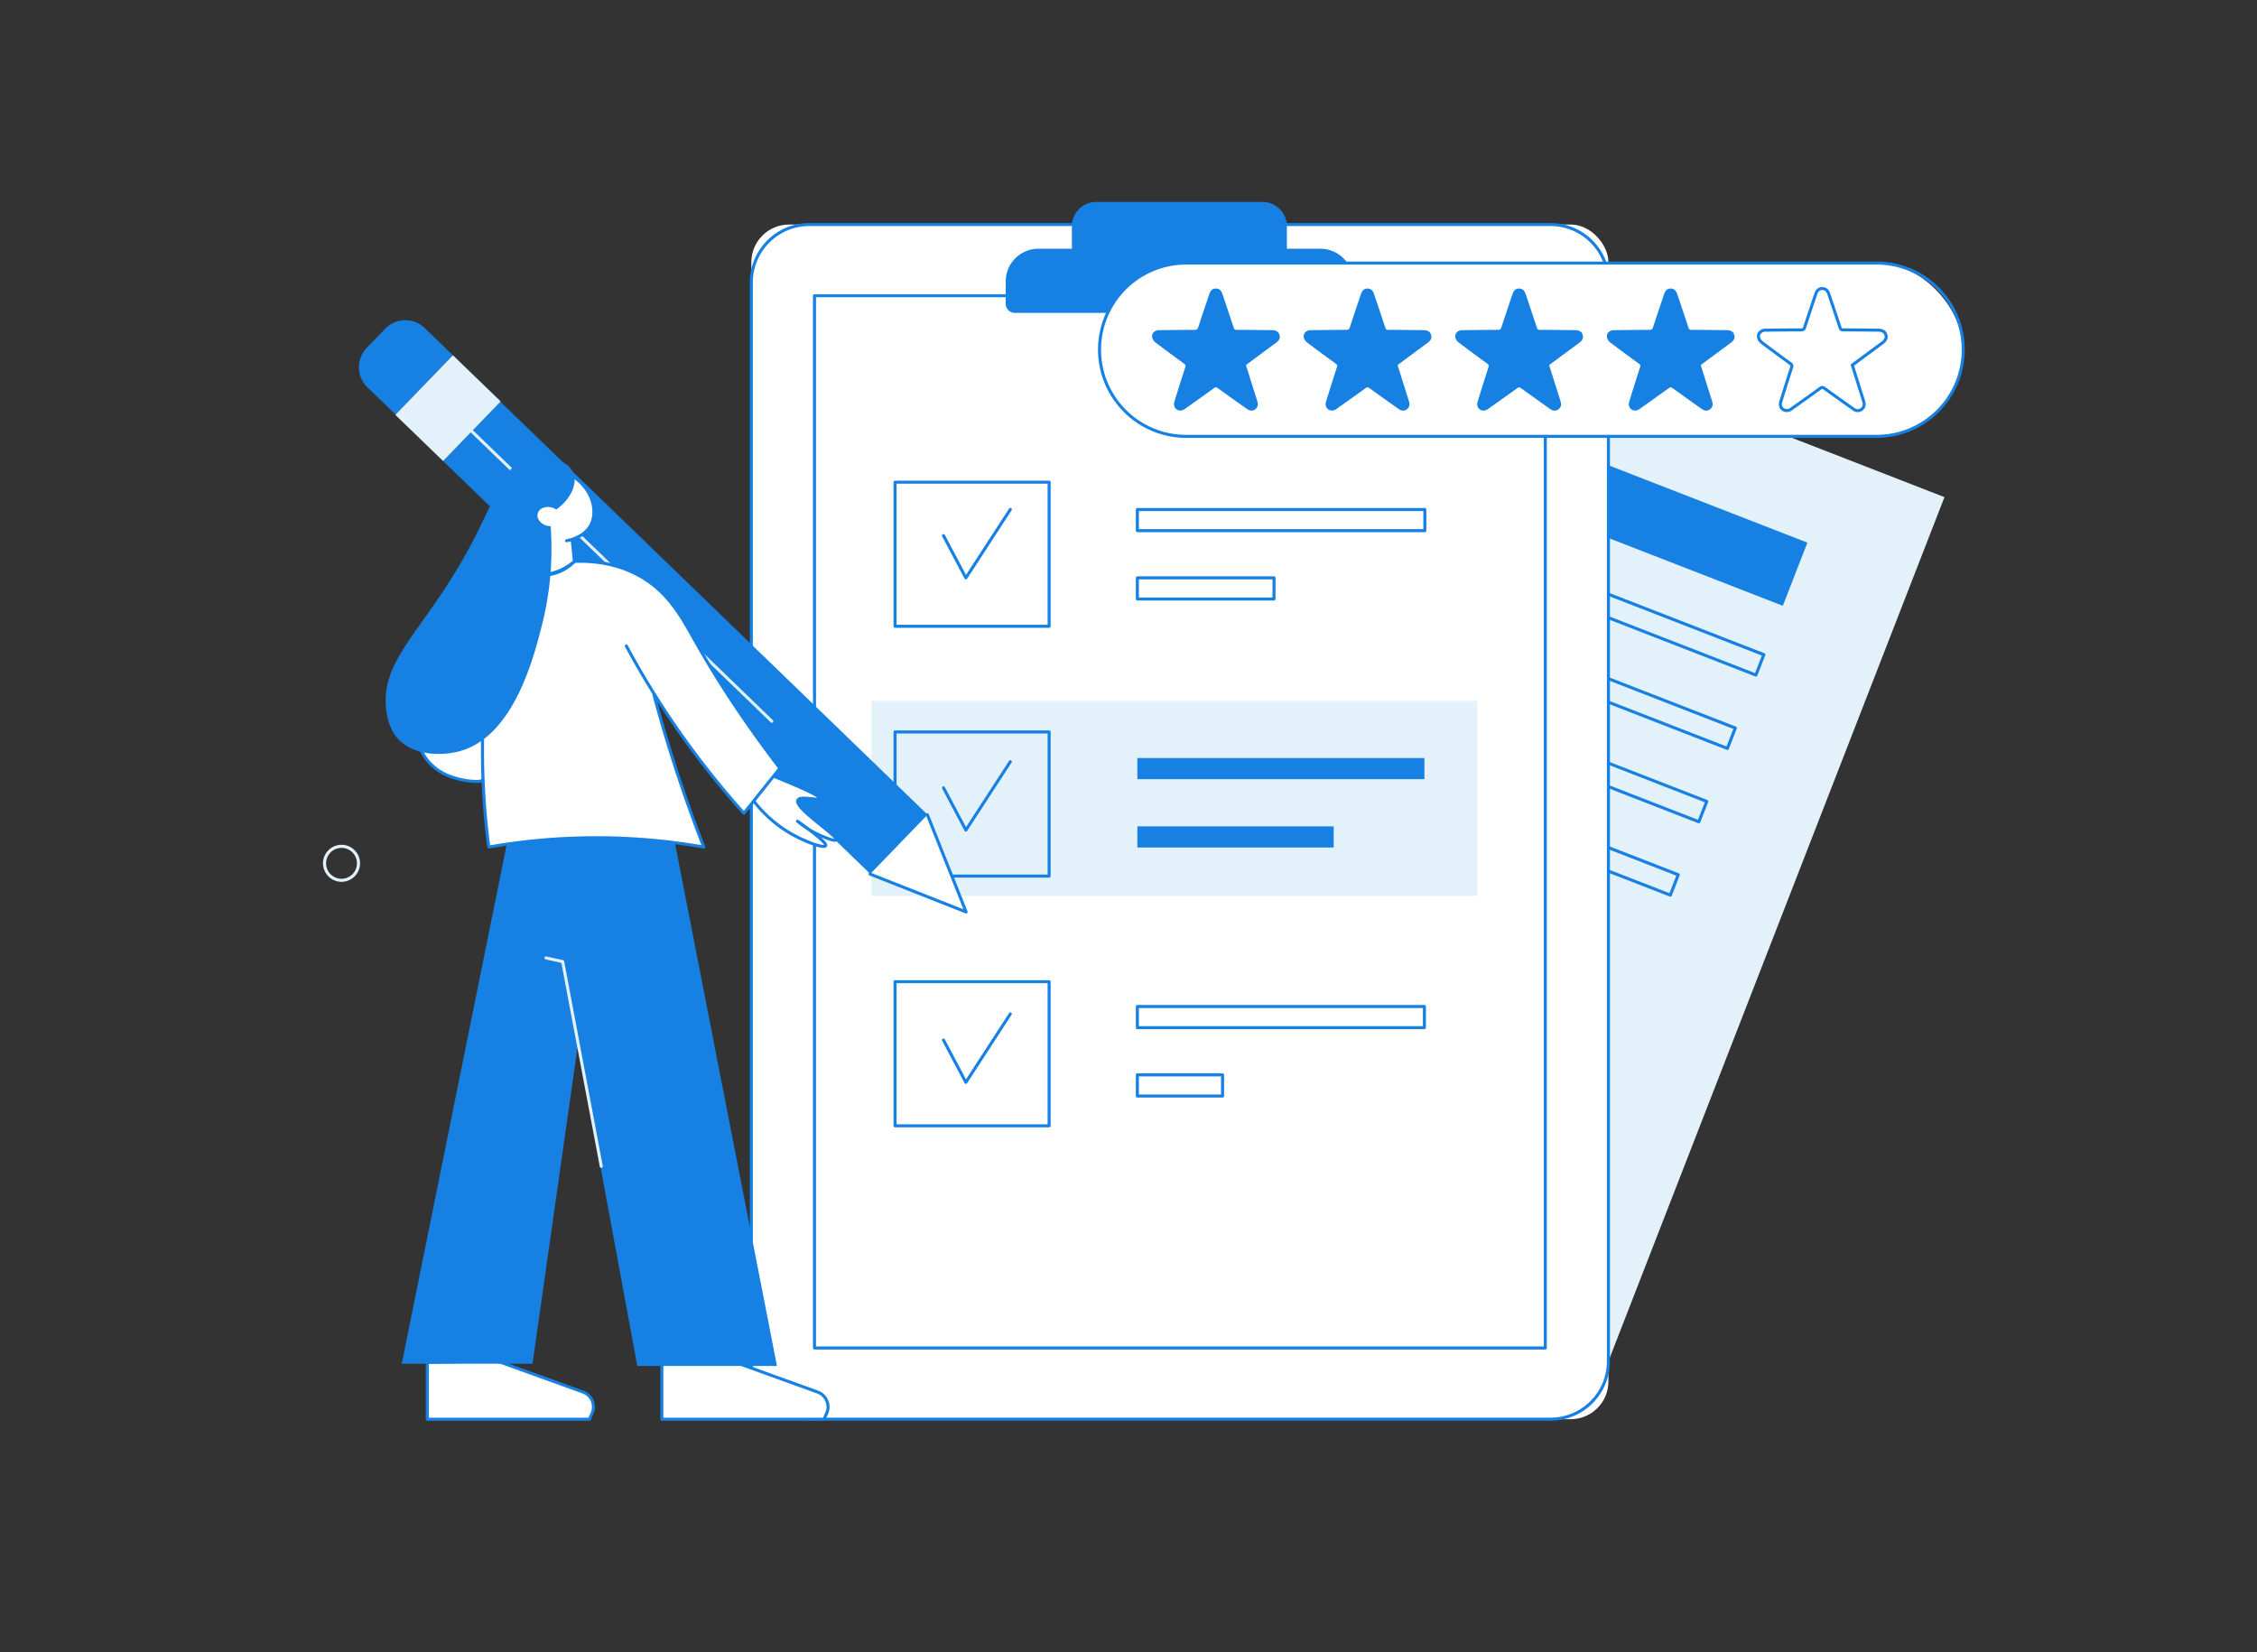 <svg xmlns="http://www.w3.org/2000/svg" viewBox="0 0 3415 2500"><rect x="0" y="0" width="3415" height="2500" fill="#333333" stroke="none"/><defs><style>.cls-1{fill:#e3f1fa;}.cls-2{fill:#1780e3;}.cls-3{fill:#fff;}</style></defs><g id="Illustration"><rect class="cls-1" x="1696.33" y="518.49" width="1012.8" height="1475.97" transform="translate(605.11 -712.88) rotate(21.25)"/><rect class="cls-2" x="2025.72" y="688.03" width="714.74" height="102.57" transform="translate(429.95 -813.41) rotate(21.25)"/><path class="cls-2" d="M2656.82,1023.78a2.4,2.4,0,0,1-.84-.15l-666.15-259a2.3,2.3,0,0,1-1.31-3l12-30.84a2.31,2.31,0,0,1,3-1.31l666.15,259a2.3,2.3,0,0,1,1.31,3l-12,30.84a2.3,2.3,0,0,1-1.22,1.27A2.26,2.26,0,0,1,2656.82,1023.78ZM1993.64,761.14l661.87,257.37L2665.83,992,2004,734.59Z"/><path class="cls-2" d="M2613.65,1134.8a2.44,2.44,0,0,1-.84-.15l-666.15-259a2.31,2.31,0,0,1-1.31-3l12-30.83a2.3,2.3,0,0,1,3-1.31l666.15,259a2.3,2.3,0,0,1,1.31,3l-12,30.84a2.27,2.27,0,0,1-2.14,1.46ZM1950.47,872.16l661.87,257.36,10.32-26.55L1960.8,845.61Z"/><path class="cls-2" d="M2570.48,1245.82a2.24,2.24,0,0,1-.84-.16l-666.15-259a2.3,2.3,0,0,1-1.31-3l12-30.84a2.3,2.3,0,0,1,1.22-1.27,2.33,2.33,0,0,1,1.76,0l666.15,259a2.29,2.29,0,0,1,1.31,3l-12,30.84a2.29,2.29,0,0,1-1.21,1.27A2.36,2.36,0,0,1,2570.48,1245.82ZM1907.3,983.17l661.87,257.37,10.32-26.55L1917.63,956.62Z"/><path class="cls-2" d="M2527.31,1356.84a2.4,2.4,0,0,1-.83-.16l-666.16-259a2.31,2.31,0,0,1-1.31-3l12-30.84a2.31,2.31,0,0,1,3-1.31l666.16,259a2.31,2.31,0,0,1,1.31,3l-12,30.84a2.25,2.25,0,0,1-1.21,1.27A2.32,2.32,0,0,1,2527.31,1356.84Zm-663.18-262.65L2526,1351.56l10.32-26.55-661.86-257.37Z"/><rect class="cls-3" x="1136.84" y="339.77" width="1296.8" height="1807.73" rx="57.04"/><path class="cls-2" d="M2346.18,2149.8H1224.3a89.87,89.87,0,0,1-89.76-89.76V427.24a89.87,89.87,0,0,1,89.76-89.77H2346.18a89.87,89.87,0,0,1,89.76,89.77V2060A89.87,89.87,0,0,1,2346.18,2149.8ZM1224.3,342.07a85.26,85.26,0,0,0-85.16,85.17V2060a85.25,85.25,0,0,0,85.16,85.16H2346.18a85.25,85.25,0,0,0,85.16-85.16V427.24a85.26,85.26,0,0,0-85.16-85.17Z"/><path class="cls-2" d="M1571.21,376.39h426.56a49.49,49.49,0,0,1,49.49,49.49v33.75a13.8,13.8,0,0,1-13.8,13.8H1535.52a13.8,13.8,0,0,1-13.8-13.8V425.88a49.49,49.49,0,0,1,49.49-49.49Z"/><path class="cls-2" d="M1658.61,305.59h251.75a36.79,36.79,0,0,1,36.79,36.79v89.81a0,0,0,0,1,0,0H1621.82a0,0,0,0,1,0,0V342.38A36.79,36.79,0,0,1,1658.61,305.59Z"/><path class="cls-2" d="M2338.11,2042.06H1232.38a2.3,2.3,0,0,1-2.3-2.3V447.51a2.3,2.3,0,0,1,2.3-2.3H2338.11a2.3,2.3,0,0,1,2.3,2.3V2039.76A2.3,2.3,0,0,1,2338.11,2042.06Zm-1103.43-4.6H2335.81V449.81H1234.68Z"/><rect class="cls-1" x="1318.55" y="1060.55" width="916.58" height="295.19"/><path class="cls-2" d="M2155.88,805.27h-435a2.3,2.3,0,0,1-2.3-2.3V771a2.3,2.3,0,0,1,2.3-2.3h435a2.3,2.3,0,0,1,2.3,2.3v32A2.3,2.3,0,0,1,2155.88,805.27Zm-432.68-4.6h430.38V773.31H1723.2Z"/><path class="cls-2" d="M1927.66,908.68H1720.9a2.3,2.3,0,0,1-2.3-2.3v-32a2.29,2.29,0,0,1,2.3-2.3h206.76a2.29,2.29,0,0,1,2.3,2.3v32A2.3,2.3,0,0,1,1927.66,908.68Zm-204.46-4.6h202.16V876.72H1723.2Z"/><rect class="cls-2" x="1720.9" y="1147.04" width="434.32" height="31.96"/><rect class="cls-2" x="1720.9" y="1250.45" width="297.07" height="31.96"/><path class="cls-2" d="M2155.22,1557.34H1720.9a2.3,2.3,0,0,1-2.3-2.3v-32a2.3,2.3,0,0,1,2.3-2.3h434.32a2.3,2.3,0,0,1,2.3,2.3v32A2.3,2.3,0,0,1,2155.22,1557.34Zm-432-4.6h429.72v-27.37H1723.2Z"/><path class="cls-2" d="M1849.82,1660.75H1720.9a2.3,2.3,0,0,1-2.3-2.3v-32a2.3,2.3,0,0,1,2.3-2.3h128.92a2.3,2.3,0,0,1,2.3,2.3v32A2.3,2.3,0,0,1,1849.82,1660.75Zm-126.62-4.6h124.32v-27.37H1723.2Z"/><path class="cls-2" d="M1587.41,950H1354.27a2.3,2.3,0,0,1-2.3-2.3V729.64a2.3,2.3,0,0,1,2.3-2.3h233.14a2.3,2.3,0,0,1,2.3,2.3v218.1A2.3,2.3,0,0,1,1587.41,950Zm-230.84-4.6h228.54V731.94H1356.57Z"/><path class="cls-2" d="M1587.41,1328H1354.27a2.3,2.3,0,0,1-2.3-2.3v-218.1a2.3,2.3,0,0,1,2.3-2.3h233.14a2.3,2.3,0,0,1,2.3,2.3v218.1A2.3,2.3,0,0,1,1587.41,1328Zm-230.84-4.6h228.54v-213.5H1356.57Z"/><path class="cls-2" d="M1587.41,1705.87H1354.27a2.3,2.3,0,0,1-2.3-2.3v-218.1a2.3,2.3,0,0,1,2.3-2.3h233.14a2.3,2.3,0,0,1,2.3,2.3v218.1A2.3,2.3,0,0,1,1587.41,1705.87Zm-230.84-4.6h228.54v-213.5H1356.57Z"/><path class="cls-2" d="M1461.42,876.72h-.1a2.28,2.28,0,0,1-1.93-1.22l-33.83-63.92a2.3,2.3,0,0,1,4.07-2.16l32,60.47,65.08-100.13a2.3,2.3,0,1,1,3.85,2.51l-67.2,103.41A2.32,2.32,0,0,1,1461.42,876.72Z"/><path class="cls-2" d="M1461.42,1258.39h-.1a2.29,2.29,0,0,1-1.93-1.23l-33.83-63.92a2.3,2.3,0,0,1,4.07-2.15l32,60.47,65.08-100.13a2.3,2.3,0,1,1,3.85,2.5l-67.2,103.41A2.29,2.29,0,0,1,1461.42,1258.39Z"/><path class="cls-2" d="M1461.42,1640.06h-.1a2.3,2.3,0,0,1-1.93-1.22l-33.83-63.93a2.3,2.3,0,1,1,4.07-2.15l32,60.47,65.08-100.13a2.3,2.3,0,1,1,3.85,2.51L1463.35,1639A2.31,2.31,0,0,1,1461.42,1640.06Z"/><rect class="cls-3" x="1663.67" y="398.04" width="1306.84" height="262.24" rx="131.12"/><path class="cls-2" d="M2839.38,662.58H1794.79c-73.57,0-133.42-59.85-133.42-133.42s59.85-133.42,133.42-133.42H2839.38c73.57,0,133.42,59.85,133.42,133.42S2913,662.58,2839.38,662.58ZM1794.79,400.34a128.82,128.82,0,1,0,0,257.64H2839.38a128.82,128.82,0,0,0,0-257.64Z"/><path class="cls-2" d="M1935.91,506.56c-1.48-4.69-5.09-6.92-11.19-7-17.93-.17-35.86-.4-53.79-.46-2.39,0-3.4-.74-4.15-3-5.63-17.13-11.4-34.2-17.15-51.29-1.89-5.61-5.07-8.19-10-8.16s-7.93,2.59-9.85,8.3c-5.62,16.76-11.3,33.5-16.76,50.31-1,2.91-2.22,3.89-5.33,3.89-18,0-36.1.24-54.14.45-6.81.08-11.62,5.23-10.12,11.56a13.88,13.88,0,0,0,5,7.14c14.27,10.85,28.72,21.46,43.21,32,2.14,1.57,2.57,2.87,1.75,5.41q-8.28,25.56-16.19,51.24a14.34,14.34,0,0,0-.75,6.13c1.15,7.44,9.44,10.61,15.91,6q22.26-15.67,44.33-31.65c2.44-1.77,3.92-1.57,6.23.1q22.07,16,44.33,31.65c4.06,2.87,8.4,2.79,12,.1s4.77-6.58,3.42-11.2c-1-3.57-2.22-7.11-3.34-10.65-4.71-15-9.41-29.93-14.17-45,1.31-1,2.5-1.91,3.71-2.8q21-15.58,42.1-31.15C1935.78,515,1937.34,511.1,1935.91,506.56Z"/><path class="cls-2" d="M2165.28,506.56c-1.48-4.69-5.08-6.92-11.18-7-17.94-.17-35.87-.4-53.8-.46-2.39,0-3.39-.74-4.14-3-5.63-17.13-11.41-34.2-17.16-51.29-1.88-5.61-5.06-8.19-9.94-8.16s-7.94,2.59-9.85,8.3c-5.63,16.76-11.3,33.5-16.77,50.31-1,2.91-2.21,3.89-5.33,3.89-18,0-36.09.24-54.14.45-6.81.08-11.61,5.23-10.12,11.56a13.94,13.94,0,0,0,5,7.14c14.27,10.85,28.72,21.46,43.21,32,2.15,1.57,2.58,2.87,1.75,5.41q-8.26,25.56-16.18,51.24a14.19,14.19,0,0,0-.76,6.13c1.15,7.44,9.45,10.61,15.92,6q22.26-15.67,44.32-31.65c2.44-1.77,3.93-1.57,6.23.1q22.07,16,44.34,31.65c4.06,2.87,8.4,2.79,12,.1s4.77-6.58,3.42-11.2c-1-3.57-2.21-7.11-3.33-10.65l-14.17-45c1.31-1,2.5-1.91,3.7-2.8q21.06-15.58,42.11-31.15C2165.15,515,2166.72,511.1,2165.28,506.56Z"/><path class="cls-2" d="M2394.66,506.56c-1.48-4.69-5.09-6.92-11.19-7-17.93-.17-35.86-.4-53.79-.46-2.39,0-3.4-.74-4.15-3-5.63-17.13-11.41-34.2-17.15-51.29-1.89-5.61-5.07-8.19-10-8.16s-7.93,2.59-9.85,8.3c-5.63,16.76-11.3,33.5-16.76,50.31-1,2.91-2.22,3.89-5.34,3.89-18,0-36.09.24-54.14.45-6.81.08-11.61,5.23-10.11,11.56a13.88,13.88,0,0,0,5,7.14c14.26,10.85,28.71,21.46,43.2,32,2.15,1.57,2.58,2.87,1.76,5.41Q2243.87,581.28,2236,607a14.19,14.19,0,0,0-.75,6.13c1.15,7.44,9.44,10.61,15.91,6q22.26-15.67,44.33-31.65c2.43-1.77,3.92-1.57,6.23.1q22.07,16,44.33,31.65c4.06,2.87,8.4,2.79,12,.1s4.77-6.58,3.42-11.2c-1-3.57-2.22-7.11-3.34-10.65l-14.17-45c1.31-1,2.5-1.91,3.7-2.8q21.06-15.58,42.11-31.15C2394.53,515,2396.09,511.1,2394.66,506.56Z"/><path class="cls-2" d="M2624,506.56c-1.48-4.69-5.09-6.92-11.19-7-17.93-.17-35.86-.4-53.79-.46-2.39,0-3.4-.74-4.15-3-5.62-17.13-11.4-34.2-17.15-51.29-1.88-5.61-5.07-8.19-9.95-8.16s-7.93,2.59-9.84,8.3c-5.63,16.76-11.31,33.5-16.77,50.31-1,2.91-2.21,3.89-5.33,3.89-18.05,0-36.1.24-54.14.45-6.81.08-11.61,5.23-10.12,11.56a13.94,13.94,0,0,0,5,7.14c14.27,10.85,28.72,21.46,43.21,32,2.14,1.57,2.57,2.87,1.75,5.41-5.52,17-10.87,34.13-16.18,51.24a14.19,14.19,0,0,0-.76,6.13c1.15,7.44,9.45,10.61,15.91,6q22.28-15.67,44.33-31.65c2.44-1.77,3.93-1.57,6.23.1q22.07,16,44.34,31.65c4.06,2.87,8.39,2.79,12,.1s4.77-6.58,3.42-11.2c-1-3.57-2.22-7.11-3.33-10.65l-14.17-45c1.3-1,2.49-1.91,3.7-2.8q21-15.58,42.11-31.15C2623.9,515,2625.47,511.1,2624,506.56Z"/><path class="cls-3" d="M2853.41,506.56c-1.48-4.69-5.09-6.92-11.19-7-17.93-.17-35.86-.4-53.79-.46-2.4,0-3.4-.74-4.15-3-5.63-17.13-11.41-34.2-17.15-51.29-1.89-5.61-5.07-8.19-10-8.16s-7.93,2.59-9.85,8.3c-5.63,16.76-11.3,33.5-16.77,50.31-.94,2.91-2.21,3.89-5.33,3.89-18,0-36.09.24-54.14.45-6.81.08-11.61,5.23-10.11,11.56a13.86,13.86,0,0,0,4.95,7.14c14.27,10.85,28.72,21.46,43.21,32,2.15,1.57,2.58,2.87,1.75,5.41q-8.26,25.56-16.18,51.24a14.35,14.35,0,0,0-.76,6.13c1.15,7.44,9.45,10.61,15.92,6q22.26-15.67,44.32-31.65c2.44-1.77,3.93-1.57,6.24.1q22.05,16,44.33,31.65c4.06,2.87,8.4,2.79,12,.1s4.76-6.58,3.42-11.2c-1-3.57-2.22-7.11-3.34-10.65l-14.17-45c1.31-1,2.5-1.91,3.7-2.8q21.06-15.58,42.11-31.15C2853.28,515,2854.84,511.1,2853.41,506.56Z"/><path class="cls-2" d="M2810.94,623.66a13,13,0,0,1-7.51-2.54c-14-9.94-29.13-20.65-44.35-31.66-1.64-1.19-2-1.2-3.53-.11-12.9,9.37-27,19.44-44.36,31.67a12.89,12.89,0,0,1-12.51,1.58,11.65,11.65,0,0,1-7-9.16,16,16,0,0,1,.84-7.17c6.43-20.74,11.42-36.55,16.19-51.26.51-1.59.43-1.86-.92-2.84-13-9.49-28.35-20.71-43.25-32a16.18,16.18,0,0,1-5.8-8.44,11.15,11.15,0,0,1,2-9.62,13.12,13.12,0,0,1,10.33-4.77l5.42-.06c16-.19,32.5-.39,48.75-.39,2.08,0,2.5-.3,3.15-2.3,4.43-13.65,9.09-27.48,13.58-40.86l3.19-9.47c2.22-6.61,6.15-9.84,12-9.87h.09c5.82,0,9.87,3.27,12,9.73l3.17,9.42c4.61,13.71,9.39,27.9,14,41.88.44,1.34.57,1.43,2,1.44,13.13.05,26.46.18,39.36.31l14.45.15c7.08.06,11.58,3,13.36,8.59h0c1.74,5.5-.2,10.38-5.75,14.49q-13.39,9.93-26.8,19.83l-15.31,11.33c-.79.58-1.57,1.18-2.39,1.8L2819,596.79c.35,1.09.69,2.17,1,3.25.78,2.43,1.58,5,2.31,7.45,1.6,5.48,0,10.47-4.25,13.69A11.94,11.94,0,0,1,2810.94,623.66ZM2757.2,584a7.91,7.91,0,0,1,4.58,1.78c15.19,11,30.28,21.71,44.31,31.63,3.18,2.25,6.4,2.3,9.29.13,3.48-2.6,3.33-6.17,2.59-8.71s-1.51-4.93-2.28-7.34c-.35-1.08-.7-2.17-1-3.26L2800,551.61l2.52-1.91c.85-.65,1.67-1.27,2.5-1.88l15.31-11.32,26.79-19.83c5.08-3.77,4.86-7,4.1-9.42-.83-2.62-2.55-5.31-9-5.37l-14.46-.15c-12.89-.13-26.22-.26-39.32-.31-3.38,0-5.27-1.39-6.33-4.6-4.59-14-9.36-28.15-14-41.85l-3.17-9.43c-1.95-5.78-5-6.59-7.67-6.59h-.09c-2.82,0-5.7.84-7.68,6.73l-3.19,9.48c-4.49,13.36-9.14,27.18-13.57,40.81-1.26,3.9-3.44,5.48-7.52,5.48-16.23,0-32.73.2-48.7.39l-5.41.06a8.55,8.55,0,0,0-6.76,3,6.53,6.53,0,0,0-1.14,5.73,11.65,11.65,0,0,0,4.11,5.84c14.86,11.3,30.16,22.51,43.17,32,3,2.17,3.72,4.48,2.58,8-4.75,14.69-9.74,30.48-16.17,51.21a11.88,11.88,0,0,0-.68,5.09,7.11,7.11,0,0,0,4.25,5.63,8.33,8.33,0,0,0,8.06-1.1c17.35-12.22,31.43-22.27,44.3-31.63A7.4,7.4,0,0,1,2757.2,584Z"/><path class="cls-3" d="M638.17,1062.05c-20.15,38.29-6.83,86.3,31,107.29q1.55.86,3.15,1.68h0s23.14,12,51.25,11.41c22.1-.42,77.43-75,106.87-197.71l-120.1-59.79Z"/><path class="cls-2" d="M721.69,1184.75a120.5,120.5,0,0,1-50.43-11.69q-1.62-.82-3.21-1.71c-38.41-21.31-52.73-70.83-31.92-110.37l72.18-137.12a2.3,2.3,0,0,1,3.06-1l120.1,59.79a2.31,2.31,0,0,1,1.21,2.6c-13.11,54.61-33.16,106.23-56.45,145.34-19.75,33.15-39.9,53.89-52.61,54.13C723,1184.75,722.33,1184.75,721.69,1184.75ZM711.33,928,640.2,1063.12h0c-19.65,37.35-6.16,84.1,30.09,104.21,1,.56,2,1.11,3.07,1.64s23,11.64,50.17,11.17c20.32-.4,75.13-74.37,104.25-194.18Zm-73.16,134.06h0Z"/><path class="cls-3" d="M1001.44,2061.52v86h245.21l4-8.48a24,24,0,0,0-13.58-32.7l-130.19-47Z"/><path class="cls-2" d="M1246.65,2149.86H1001.44a2.3,2.3,0,0,1-2.3-2.3v-86a2.3,2.3,0,0,1,2.25-2.3l105.4-2.15a2.58,2.58,0,0,1,.83.14l130.19,47a26.28,26.28,0,0,1,14.89,35.83l-4,8.48A2.31,2.31,0,0,1,1246.65,2149.86Zm-242.91-4.6h241.45l3.34-7.15a21.68,21.68,0,0,0-12.29-29.56l-129.78-46.87-102.72,2.09Z"/><path class="cls-3" d="M646.52,2061.52v86H891.73l4-8.48a24,24,0,0,0-13.58-32.7l-130.19-47Z"/><path class="cls-2" d="M891.74,2149.86H646.52a2.3,2.3,0,0,1-2.3-2.3v-86a2.3,2.3,0,0,1,2.25-2.3l105.4-2.15a2.54,2.54,0,0,1,.83.14l130.19,47a26.28,26.28,0,0,1,14.89,35.83l-4,8.49A2.31,2.31,0,0,1,891.74,2149.86Zm-242.92-4.6H890.27l3.34-7.15a21.69,21.69,0,0,0-12.28-29.56l-129.79-46.87-102.72,2.09Z"/><path class="cls-2" d="M1319.37,1324.9,670,697.22l-71.48-69.1-.4-.38.4-.4,72.28,69.86q43.17-44.64,86.32-89.3l648.9,627.31Z"/><path class="cls-1" d="M1167.73,1093.66a2.24,2.24,0,0,1-1.59-.65L704.33,646.58a2.3,2.3,0,0,1,3.2-3.31l461.8,446.44a2.3,2.3,0,0,1-1.6,4Z"/><path class="cls-3" d="M1403.24,1233l58.55,147-145.26-57.33Z"/><path class="cls-2" d="M1461.79,1382.29a2.24,2.24,0,0,1-.84-.16l-145.26-57.33a2.3,2.3,0,1,1,1.69-4.28l140.3,55.38-56.57-142.09a2.3,2.3,0,1,1,4.27-1.7l58.55,147a2.3,2.3,0,0,1-2.14,3.15Z"/><path class="cls-2" d="M684.88,538q-43.17,44.64-86.32,89.3L556,586.16a42.39,42.39,0,0,1-1-59.93l27.81-28.77a42.36,42.36,0,0,1,59.92-1l43.08,41.63L757.06,607l.49.49-.39.4Z"/><path class="cls-1" d="M670.84,697.2c-.22,0-.48,0-.8,0l-71.48-69.1c0-.31,0-.58,0-.78q43.17-44.64,86.32-89.3l.88.06L757.06,607c.05.33.07.63.1.89Q714,652.54,670.84,697.2Z"/><path class="cls-3" d="M1166.39,1172.89c57,22.85,74.93,32.55,73.93,35.54-1.24,3.75-29.51-4.94-33.12,2.4-5.93,12.06,61.55,54.14,57.87,60.11-2.15,3.48-26.84-8.15-28.31-8.85a137,137,0,0,1-30.07-19.46c37.28,26.48,43.83,34.72,42.46,37.15-2.34,4.16-29.57-5.4-51.31-17.69a195,195,0,0,1-59.24-52.37Z"/><path class="cls-2" d="M1246.22,1283.06c-9.54,0-32.56-9.39-49.51-19-22.93-13-43.1-30.78-59.94-53a2.31,2.31,0,0,1,0-2.77l27.79-36.84a2.32,2.32,0,0,1,2.69-.75c77.68,31.13,76.34,35.17,75.27,38.41s-5.78,2.8-14.25,1.83c-6.15-.69-17.6-2-19,.85-2.62,5.33,21.73,24.94,34.81,35.47,19,15.3,25.43,20.8,23,24.83-.9,1.45-2.89,4.67-24.43-4.84,10.77,9.67,9.51,11.91,8.55,13.61a4.07,4.07,0,0,1-2.57,1.88A9,9,0,0,1,1246.22,1283.06Zm-104.73-73.35a191.86,191.86,0,0,0,57.48,50.38c20.49,11.58,42.76,19.1,47.82,18.41-.92-1.87-5.32-7.22-24.68-21.79a138.39,138.39,0,0,1-16.91-12.33,2.3,2.3,0,0,1,2.82-3.62c6.45,4.58,12,8.61,16.71,12.16a133.23,133.23,0,0,0,13,7.1c10.4,4.94,20.46,8.7,24.46,9.23-2.77-3.66-12.78-11.72-21-18.35-24.34-19.61-40-33.06-36-41.09,2.83-5.75,13.41-4.55,23.63-3.39,2.52.29,5.66.64,7.79.7-4.37-3.25-19.43-11.37-69.4-31.44Z"/><polygon class="cls-2" points="783.26 1195.74 607.9 2063.53 805.74 2063.53 874.31 1581.3 878.81 1214.85 783.26 1195.74"/><polygon class="cls-2" points="803.5 1195.74 964.24 2066.9 1175.57 2066.9 1005.66 1195.74 803.5 1195.74"/><path class="cls-1" d="M909.79,1767.19a2.3,2.3,0,0,1-2.26-1.88L849.38,1457l-23.75-5.23a2.3,2.3,0,0,1,1-4.49l25.23,5.56a2.29,2.29,0,0,1,1.76,1.82l58.44,309.77a2.31,2.31,0,0,1-1.83,2.69A2.15,2.15,0,0,1,909.79,1767.19Z"/><path class="cls-3" d="M989.47,1051.33q5.41,20.28,11.34,40.84c19.29,66.94,40.94,130.15,64.08,189.61a942.77,942.77,0,0,0-325.26,0,1106.66,1106.66,0,0,1-2.77-267.8l36.57-165.63c2.52,2.73,22.85,24.06,53.77,21.51,23.59-2,38.26-16.54,41.95-20.43,25.06-.86,63,1.69,99.9,22.68,43.8,24.93,63,62.8,83.94,99.82,26.3,46.55,66.65,111.94,127,190.57l-54.45,68.06A1306,1306,0,0,1,947.66,977.41Z"/><path class="cls-2" d="M1064.89,1284.08a1.72,1.72,0,0,1-.39,0A940.88,940.88,0,0,0,740,1284a2.3,2.3,0,0,1-2.68-2,1108.51,1108.51,0,0,1-2.77-268.36,2,2,0,0,1,0-.24l36.56-165.63a2.3,2.3,0,0,1,3.94-1.06c3.58,3.89,22.94,23.18,51.9,20.78,21.34-1.76,35.4-14.38,40.46-19.73a2.32,2.32,0,0,1,1.59-.71c38-1.31,72,6.43,101.12,23,41.57,23.67,61.54,59.24,80.84,93.64q2,3.53,4,7c35.6,63,78.28,127,126.86,190.3a2.3,2.3,0,0,1,0,2.84L1127.39,1232a2.35,2.35,0,0,1-1.73.86,2.26,2.26,0,0,1-1.78-.76,1312.89,1312.89,0,0,1-102.27-129.55q-13.74-19.86-26.82-40.36c2.68,9.81,5.44,19.64,8.23,29.34,18.36,63.72,39.9,127.45,64,189.41a2.31,2.31,0,0,1-2.15,3.14ZM739.13,1014.35a1104.48,1104.48,0,0,0,2.47,264.75,945.22,945.22,0,0,1,319.68-.28c-23.57-60.9-44.65-123.46-62.68-186-3.89-13.52-7.71-27.27-11.35-40.88a2.32,2.32,0,0,1,.11-1.52c-14.68-23.55-28.63-47.59-41.72-71.91a2.3,2.3,0,0,1,4.05-2.18A1302.48,1302.48,0,0,0,1125.49,1227l51.63-64.53c-48.26-63-90.69-126.67-126.13-189.41-1.33-2.35-2.65-4.71-4-7.06-19-33.85-38.64-68.86-79.11-91.89-28.08-16-61-23.53-97.75-22.42-5.92,6.06-20.71,18.64-42.77,20.46-26.23,2.17-45-12.16-52.62-19.21Z"/><path class="cls-3" d="M857.32,818.24c4-.72,26.61-5.11,36.57-23.67,11.63-21.68,2-55.15-27.6-74.21l-72.43,19.36,8.61,129.06a81.27,81.27,0,0,0,66.68-19.35q-1.62-15.6-3.23-31.19Z"/><path class="cls-2" d="M815.36,872.11a84.62,84.62,0,0,1-13.25-1.05,2.31,2.31,0,0,1-1.94-2.12l-8.6-129.06a2.31,2.31,0,0,1,1.7-2.38l72.42-19.36a2.29,2.29,0,0,1,1.84.29c28.61,18.44,41.34,53.08,28.38,77.23-6.65,12.39-18.62,18.81-27.75,22.05a2.5,2.5,0,0,1,.05.29l3.23,31.19a2.31,2.31,0,0,1-.77,2A84.75,84.75,0,0,1,834.18,870,83,83,0,0,1,815.36,872.11Zm-10.72-5.33a78.7,78.7,0,0,0,28.5-1.31,80.12,80.12,0,0,0,33.6-17l-3-29.35c-2.52.7-4.6,1.13-6,1.38a2.3,2.3,0,1,1-.8-4.53c5.93-1.06,26-5.8,34.94-22.48,10.24-19.08,3.16-51.34-26-70.64l-69.61,18.61Z"/><path class="cls-2" d="M801.39,693.48c23.65-5.19,59.3,1.64,66.68,23.66,6.11,18.2-7.76,44.82-36.56,60.23,7.65,70.26-1.09,126.9-10.76,165.62-12.32,49.34-42.66,170.87-124.76,193.6-25.88,7.16-68.21,7.64-92.49-17.21-6.4-6.55-16.62-20.05-19.36-47.32-7.64-76.1,57.34-117,124.76-240.92C753.66,748.84,760,702.56,801.39,693.48Z"/><ellipse class="cls-3" cx="830.97" cy="781.59" rx="14.28" ry="18.06" transform="translate(-137.02 1385.23) rotate(-75.19)"/><path class="cls-1" d="M516.75,1334.34a28,28,0,1,1,28-27.95A28,28,0,0,1,516.75,1334.34Zm0-51.3a23.35,23.35,0,1,0,23.35,23.35A23.38,23.38,0,0,0,516.75,1283Z"/></g></svg>